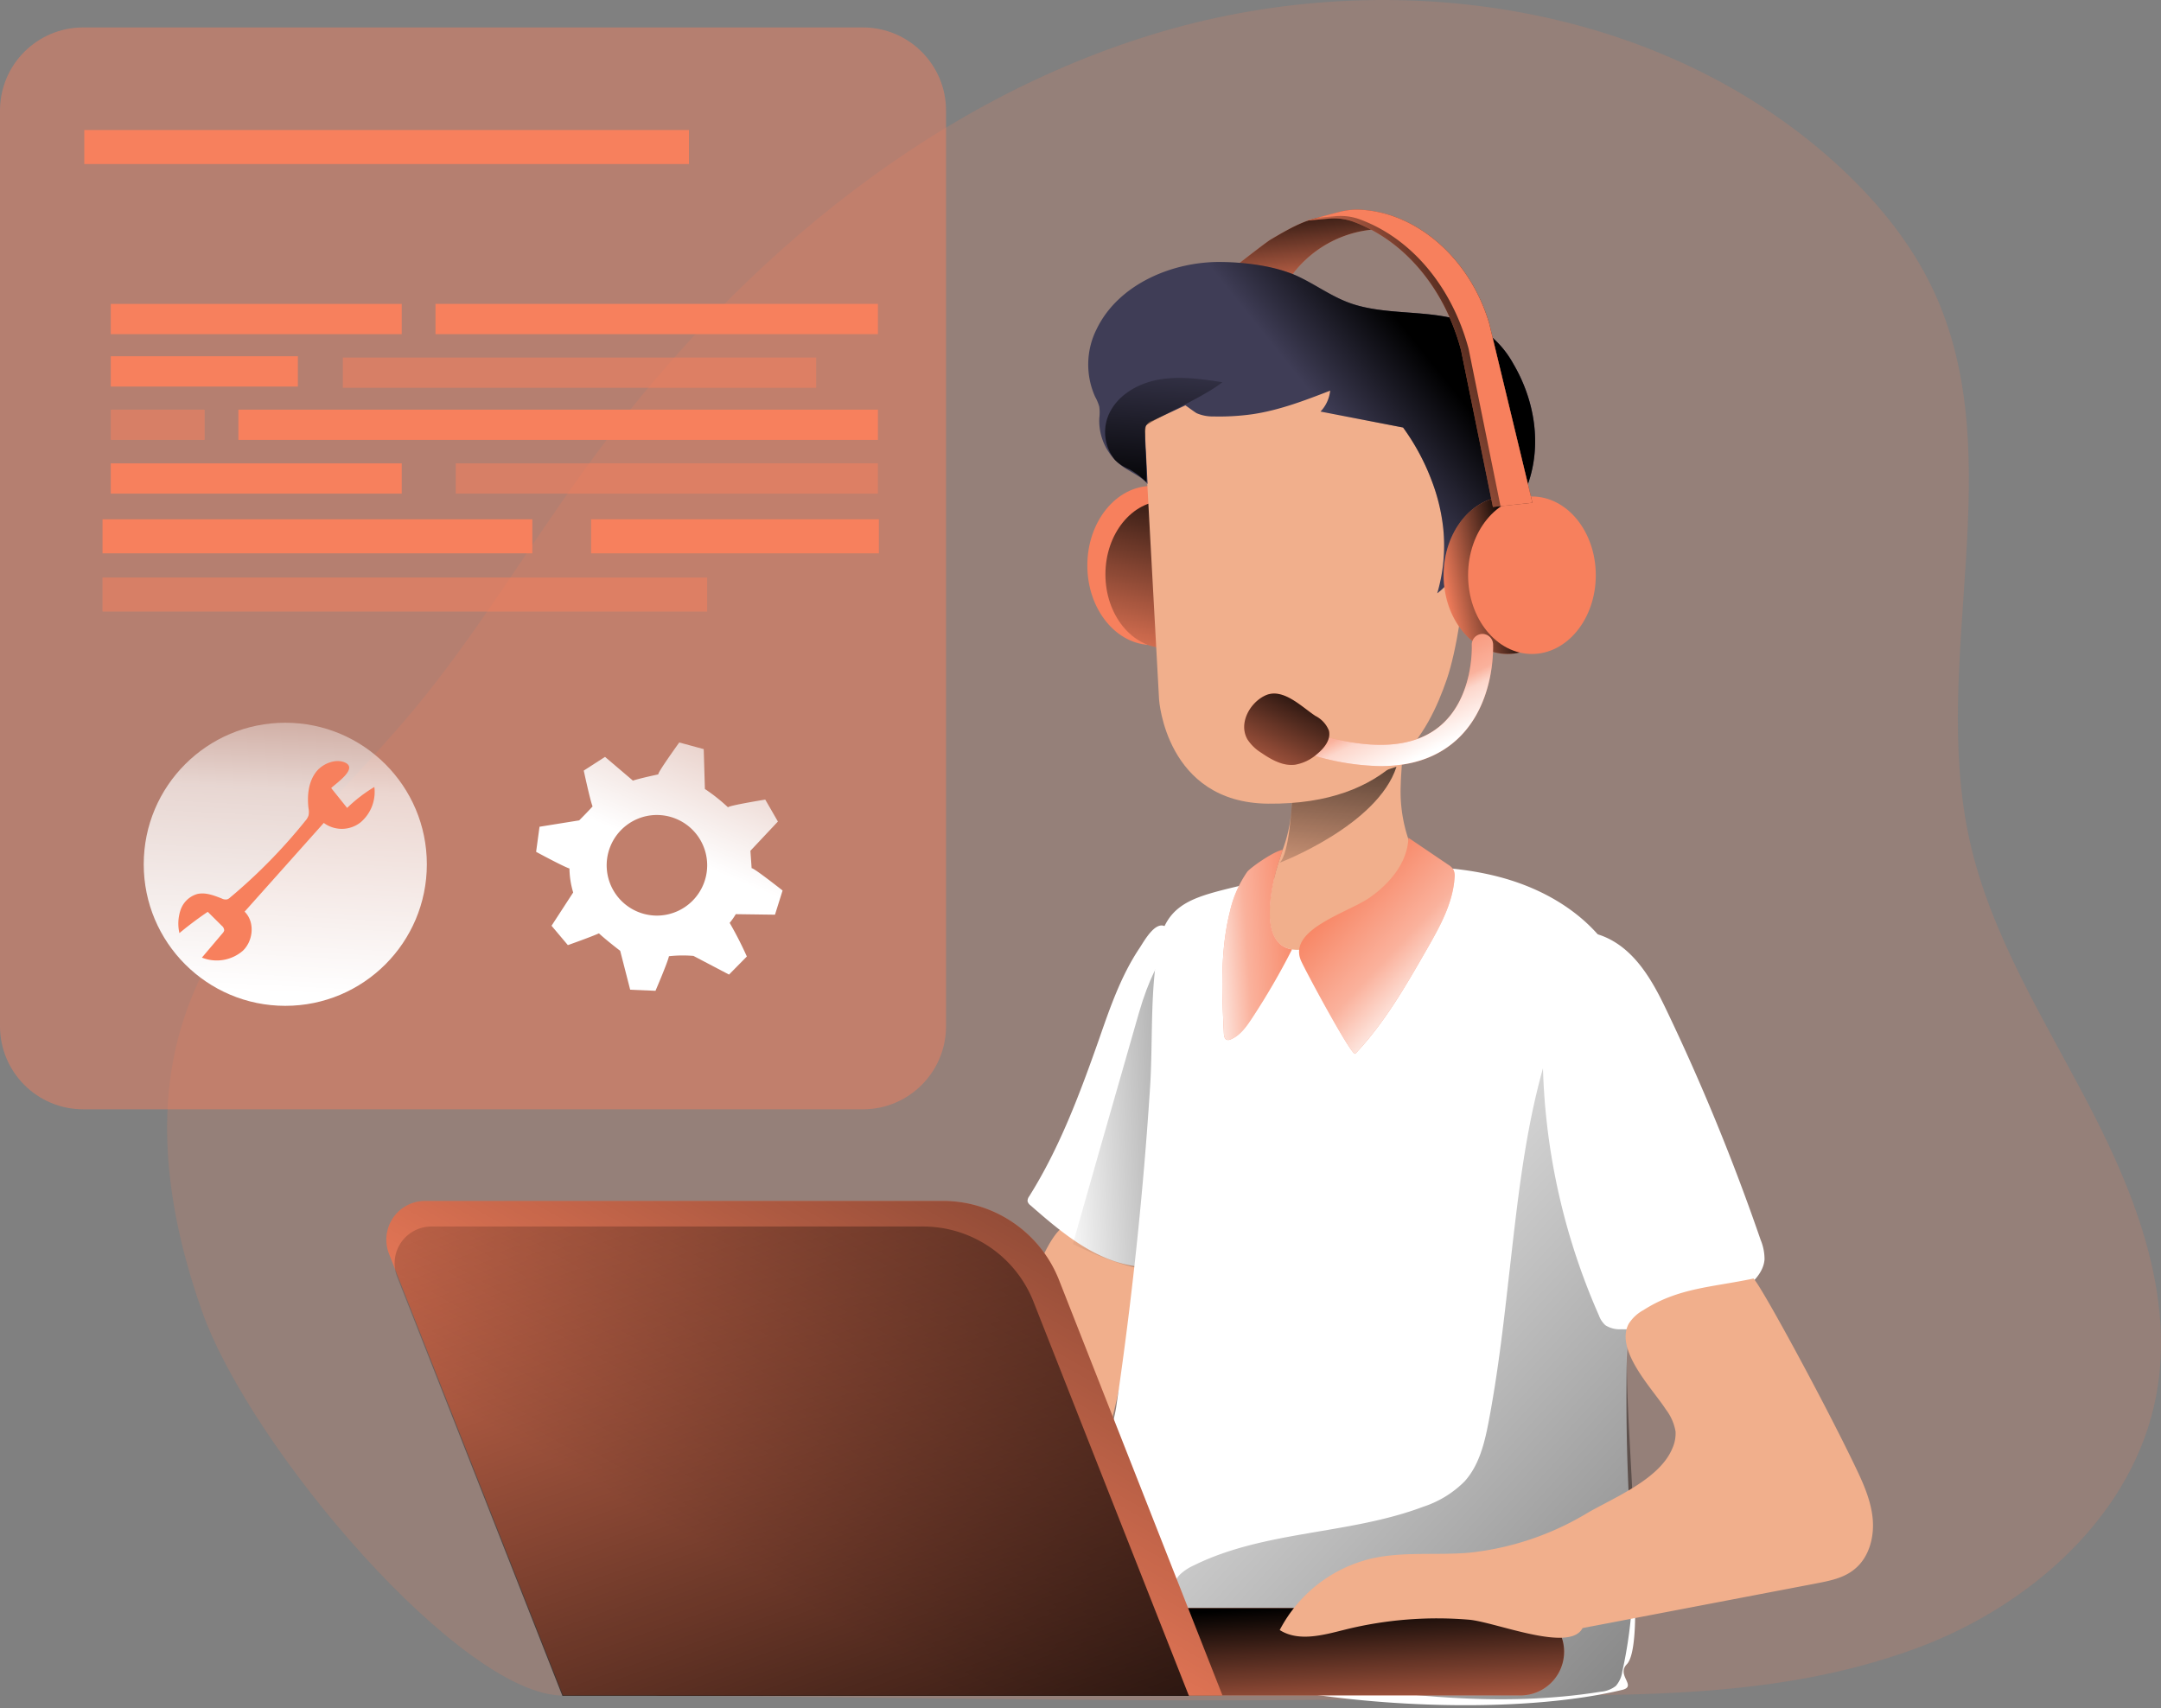 <svg xmlns="http://www.w3.org/2000/svg" width="444" height="351" fill="none"><rect width="100%" height="100%" fill="#808080" stroke="none"/><g clip-path="url(#a)"><path fill="#F7805D" d="M394.464 338.394c23.129-8.74 44.04-27.434 48.575-51.754 3.736-20.059-3.966-40.424-13.33-58.571-9.363-18.147-20.703-35.683-25.074-55.611-8.139-37.059 8.653-78.171-7.298-112.598-4.796-10.335-12.291-19.25-20.758-26.843C339.552-.066 283.953-7.474 236.525 7.155c-47.427 14.63-87.021 48.782-116.148 88.966-12.018 16.563-22.463 34.251-35.563 49.951-17.458 20.912-40.118 39.266-47.7 65.389-5.518 18.879-2.185 39.332 4.37 57.905 10.084 28.472 53.535 79.111 74.217 79.013 46.094-.229 134.536 2.032 177.265.393 32.012-1.256 67.989 2.273 101.498-10.379Z" opacity=".18"/><path fill="#F1AF8C" d="M196.877 300.035c-1.093 3.114-2.054 6.686-.47 9.582a12.226 12.226 0 0 0 4.163 3.911l15.077 10.248c2.895 1.966 5.965 3.988 9.439 4.25 3.475.262 7.419-1.956 7.714-5.463.349-4.009-3.857-6.752-5.824-10.27-2.578-4.61-1.158-10.324.186-15.437a282.762 282.762 0 0 0 7.408-39.179c-3.092-1.268-12.095-6.938-15.296-5.998-3.605 1.092-6.861 11.177-8.467 14.465a261.853 261.853 0 0 0-13.93 33.891Z"/><path fill="#fff" d="M225.797 213.56c-3.912 11.111-8.063 22.255-14.335 32.241a1.582 1.582 0 0 0-.338 1.016c.099.346.315.647.612.852 6.304 5.517 13.11 11.275 21.403 12.466a2.62 2.62 0 0 0 1.616-.142 2.667 2.667 0 0 0 1.006-1.388c5.288-12.247 7.156-25.663 6.981-38.927a160.364 160.364 0 0 0-1.573-19.797c-.219-1.595-.339-8.675-1.726-9.505-2.109-1.246-4.425 3.103-5.343 4.468-3.802 5.693-6.053 12.248-8.303 18.716Z"/><path fill="url(#b)" d="M242.939 192.387s-4.928 1.846-8.937 15.721c-4.01 13.876-13.581 47.504-13.581 47.504s14.804 7.397 18.508 4.622c3.704-2.775 4.01-67.847 4.01-67.847Z"/><path fill="#fff" d="M284.936 178.096c8.063-.251 16.224.142 23.982 2.327 7.757 2.185 15.131 6.315 20.223 12.575 5.637 6.927 8.106 15.984 8.674 24.888.569 8.905-.611 17.831-1.507 26.724a423.97 423.97 0 0 0-1.661 62.658c.24 5.004 3.103 31.126-.415 34.699-2.185 2.251 2.185 4.501-.929 5.244-25.456 6.118-71.19 3.114-95.292-7.09-6.129-2.601-12.28-6.217-15.295-12.139-3.278-6.413 5.572-31.836 6.631-38.971a804.77 804.77 0 0 0 6.949-65.662c.623-9.734-.098-20.223 1.901-29.783 1.453-6.937 5.922-8.827 12.368-10.532a155.65 155.65 0 0 1 34.371-4.938Z"/><path fill="url(#c)" d="M305.88 291.994c-.841 4.425-1.944 9.046-4.971 12.389a21.37 21.37 0 0 1-8.544 5.223c-15.186 5.725-32.503 4.829-47.056 12.018a10.17 10.17 0 0 0-2.796 1.824c-2.808 2.775-2.022 7.648.207 10.926 4.949 7.243 14.575 9.276 23.26 10.619 20.824 3.278 42.085 5.955 62.898 2.601a5.767 5.767 0 0 0 3.114-1.191 5.657 5.657 0 0 0 1.322-2.95c4.72-20.955 1.005-42.773.918-64.253 0-12.389 1.092-24.79.251-37.146a75.348 75.348 0 0 0-4.742-22.474c-1.933-4.895-7.593-15.7-10.991-5.67-5.397 15.94-6.948 33.126-8.893 49.743-1.06 9.473-2.196 18.956-3.977 28.341Z"/><path fill="#F7805D" d="M312.392 330.408H135.815a8.97 8.97 0 1 0 0 17.94h176.577a8.97 8.97 0 1 0 0-17.94Z"/><path fill="url(#d)" d="M312.392 330.408H135.815a8.97 8.97 0 1 0 0 17.94h176.577a8.97 8.97 0 1 0 0-17.94Z"/><path fill="#F1AF8C" d="M265.456 195.074c-3.616-.579-5.648-4.217-4.031-12.979a30.77 30.77 0 0 1 .666-2.852c0-.174.098-.349.142-.524.393-1.355.841-2.71 1.278-4.053a29.56 29.56 0 0 0 1.901-10.085c-.098-2.512-.295-5.124.634-7.44a12.169 12.169 0 0 1 4.053-4.905c3.901-3.005 15.296-8.653 17.481-1.191.972 3.19.262 6.905.219 10.171a30.596 30.596 0 0 0 2.512 13.646c2.382 4.786-15.973 21.633-24.855 20.212Z"/><path fill="url(#e)" d="M262.889 177.277s20.146-7.648 24.036-19.743l-21.469 7.025s-.513 11.068-2.567 12.718Z"/><path fill="#fff" d="M317.505 203.432a135.344 135.344 0 0 0 11.013 66.853 4.971 4.971 0 0 0 1.344 2.021 5.461 5.461 0 0 0 3.277.809 40.221 40.221 0 0 0 24.976-8.019c2.185-1.65 4.239-3.759 4.425-6.326a10.297 10.297 0 0 0-.798-4.01 444.05 444.05 0 0 0-19.502-47.537c-2.753-5.725-6.446-12.433-13.11-14.957-8.02-3.026-11.068 5.179-11.625 11.166Z"/><path fill="#F7805D" d="M278.468 216.499c5.976-6.304 10.358-13.919 14.684-21.447 2.633-4.588 5.332-9.384 5.703-14.672a2.927 2.927 0 0 0-.273-1.759 3.144 3.144 0 0 0-1.005-.929l-8.205-5.561c-.142 5.036-3.759 9.363-7.888 12.258-4.371 3.103-16.88 6.501-14.204 12.936.667 1.628 10.489 19.906 11.188 19.174Zm-13.012-21.425a144.064 144.064 0 0 1-8.205 14.105c-1.158 1.759-2.458 3.584-4.37 4.37a1.206 1.206 0 0 1-.798.11c-.481-.164-.59-.798-.623-1.301-.404-8.401-.797-16.945 1.257-25.128a23.166 23.166 0 0 1 3.54-8.096c.59-.787 5.309-4.173 7.298-4.534-.437 1.344-.885 2.699-1.278 4.053-.065.127-.11.264-.131.405v.12a30.678 30.678 0 0 0-.667 2.851c-1.639 8.828.393 12.466 3.977 13.045Z"/><path fill="url(#f)" d="M278.468 216.499c5.977-6.304 10.358-13.919 14.684-21.447 2.633-4.588 5.332-9.384 5.703-14.672a2.927 2.927 0 0 0-.273-1.759 3.144 3.144 0 0 0-1.005-.929l-8.205-5.561c-.142 5.036-3.758 9.363-7.888 12.258-4.37 3.103-16.88 6.501-14.203 12.936.666 1.628 10.488 19.906 11.187 19.174Z"/><path fill="url(#g)" d="M265.456 195.074a144.064 144.064 0 0 1-8.205 14.105c-1.158 1.759-2.458 3.583-4.37 4.37a1.205 1.205 0 0 1-.798.109c-.481-.164-.59-.797-.623-1.3-.404-8.402-.797-16.945 1.257-25.129.65-2.9 1.851-5.649 3.54-8.095.59-.787 5.309-4.174 7.298-4.534-.437 1.343-.885 2.698-1.278 4.053a1.31 1.31 0 0 0-.131.404v.12c-.263.94-.492 1.88-.667 2.852-1.639 8.828.393 12.466 3.977 13.045Z"/><path fill="#F1AF8C" d="m325.153 334.516 47.853-9.144c2.83-.547 5.78-1.093 8.019-2.95 3.071-2.469 4.152-6.796 3.704-10.718-.448-3.922-2.185-7.561-3.911-11.122-6.796-14.072-20.584-39.332-20.671-37.857-8.369 1.77-15.296 1.857-22.485 6.457a8.227 8.227 0 0 0-3.037 2.83c-2.873 5.462 4.982 13.438 7.648 17.59a10.287 10.287 0 0 1 1.988 4.534 7.483 7.483 0 0 1-.633 3.397c-2.59 6.359-11.811 10.063-17.481 13.33a58.875 58.875 0 0 1-24.342 8.172c-6.686.568-13.515-.295-20.048 1.202a28.715 28.715 0 0 0-18.825 14.683c3.89 2.47 8.948 1.038 13.428-.087a78.58 78.58 0 0 1 25.401-2.043c5.529.47 20.77 6.872 23.392 1.726Z"/><path fill="#F7805D" d="M251.166 348.359H115.69l-35.737-90.682a7.962 7.962 0 0 1 3.669-10 7.96 7.96 0 0 1 3.738-.925H193.71a25.646 25.646 0 0 1 23.872 16.246l33.585 85.361Z"/><path fill="url(#h)" d="M251.166 348.359H115.69l-35.737-90.682a7.962 7.962 0 0 1 3.669-10 7.96 7.96 0 0 1 3.738-.925H193.71a25.646 25.646 0 0 1 23.872 16.246l33.585 85.361Z"/><path fill="url(#i)" d="M244.283 348.457H115.559l-33.957-86.104a7.57 7.57 0 0 1 7.036-10.346h101.017a24.4 24.4 0 0 1 22.681 15.438l31.947 81.012Z"/><path fill="#F7805D" d="M261.086 49.209c3.278-1.923 6.555-3.879 10.259-4.6 3.704-.721 8.74-.284 11.242 2.513a23.401 23.401 0 0 0-16.705 8.817 1.626 1.626 0 0 1-.841.72 1.583 1.583 0 0 1-.885-.163c-1.508-.568-12.805 2.01-13.46.644.033 0 9.002-7.09 10.39-7.931Z"/><path fill="url(#j)" d="M261.086 49.209c3.278-1.923 6.555-3.879 10.259-4.6 3.704-.721 8.74-.284 11.242 2.513a23.401 23.401 0 0 0-16.705 8.817 1.626 1.626 0 0 1-.841.72 1.583 1.583 0 0 1-.885-.163c-1.508-.568-12.805 2.01-13.46.644.033 0 9.002-7.09 10.39-7.931Z"/><path fill="#F7805D" d="M236.667 132.526c7.326 0 13.264-7.318 13.264-16.345 0-9.026-5.938-16.344-13.264-16.344-7.325 0-13.263 7.318-13.263 16.344 0 9.027 5.938 16.345 13.263 16.345Z"/><path fill="#F7805D" d="M239.388 133.138c6.776 0 12.269-6.77 12.269-15.121s-5.493-15.121-12.269-15.121-12.269 6.77-12.269 15.121 5.493 15.121 12.269 15.121Z"/><path fill="url(#k)" d="M239.388 133.138c6.776 0 12.269-6.77 12.269-15.121s-5.493-15.121-12.269-15.121-12.269 6.77-12.269 15.121 5.493 15.121 12.269 15.121Z"/><path fill="#F1AF8C" d="m235.072 87.557 3.07 56.168s1.366 21.195 22.376 21.403c25.237.251 32.918-14.422 36.753-25.588 3.835-11.165 7.298-43.964 0-53.032-7.298-9.068-48.367-31.389-62.199 1.049Z"/><path fill="#3F3D56" d="M251.035 53.83c-9.899-.175-21.207 4.447-25.719 13.788a16.169 16.169 0 0 0-.306 13.908c.363.646.649 1.331.852 2.043a9.596 9.596 0 0 1 0 2.37 11.576 11.576 0 0 0 4.687 9.834c1.737 1.256 3.846 2.043 5.234 3.67l-.536-10.455a2.184 2.184 0 0 1 1.661-2.6l6.653-3.103s2.054 1.497 2.306 1.617a8.368 8.368 0 0 0 3.496.666 49.166 49.166 0 0 0 7.801-.437c5.583-.797 10.925-2.84 16.137-4.872a7.344 7.344 0 0 1-1.989 4.304l16.967 3.278a46.117 46.117 0 0 1 5.955 11.122 38.73 38.73 0 0 1 2.294 9.625 34.79 34.79 0 0 1-1.234 13.319 13.959 13.959 0 0 0 2.993-3.125 17.219 17.219 0 0 0 5.026 2.393c.373.138.778.172 1.169.098.83-.23 1.005-1.213 1.092-1.999.678-7.047 5.922-13.002 8.326-19.732 2.917-8.15 1.442-17.317-3.016-24.866a20.046 20.046 0 0 0-5.277-6.162c-7.812-5.725-18.912-3.103-27.827-6.097-4.239-1.42-7.648-4.119-11.701-5.9-4.501-1.911-10.139-2.6-15.044-2.687Z"/><path fill="url(#l)" d="M251.035 53.83c-9.899-.175-21.207 4.447-25.719 13.788a16.169 16.169 0 0 0-.306 13.908c.363.646.649 1.331.852 2.043a9.596 9.596 0 0 1 0 2.37 11.576 11.576 0 0 0 4.687 9.834c1.737 1.256 3.846 2.043 5.234 3.67l-.536-10.455a2.184 2.184 0 0 1 1.661-2.6l6.653-3.103s2.054 1.497 2.306 1.617a8.366 8.366 0 0 0 3.496.666 49.166 49.166 0 0 0 7.801-.437c5.583-.797 10.925-2.84 16.137-4.872a7.344 7.344 0 0 1-1.989 4.304l16.967 3.278a46.117 46.117 0 0 1 5.955 11.122 38.73 38.73 0 0 1 2.294 9.625 34.79 34.79 0 0 1-1.234 13.319 13.959 13.959 0 0 0 2.993-3.125 17.219 17.219 0 0 0 5.026 2.393c.373.138.778.172 1.169.098.83-.23 1.005-1.213 1.092-1.999.678-7.047 5.922-13.002 8.326-19.732 2.917-8.15 1.442-17.317-3.016-24.866a20.046 20.046 0 0 0-5.277-6.162c-7.812-5.725-18.912-3.103-27.827-6.097-4.239-1.42-7.648-4.119-11.701-5.9-4.501-1.911-10.139-2.6-15.044-2.687Z"/><path fill="#F7805D" d="M309.726 134.372c7.247 0 13.121-7.244 13.121-16.181 0-8.936-5.874-16.18-13.121-16.18-7.247 0-13.122 7.244-13.122 16.18 0 8.937 5.875 16.181 13.122 16.181Z"/><path fill="url(#m)" d="M309.726 134.372c7.247 0 13.121-7.244 13.121-16.181 0-8.936-5.874-16.18-13.121-16.18-7.247 0-13.122 7.244-13.122 16.18 0 8.937 5.875 16.181 13.122 16.181Z"/><path fill="#F7805D" d="M314.752 134.372c7.246 0 13.121-7.244 13.121-16.181 0-8.936-5.875-16.18-13.121-16.18-7.247 0-13.122 7.244-13.122 16.18 0 8.937 5.875 16.181 13.122 16.181Z"/><path fill="#F7805D" d="m314.85 103.3-6.555.699-1.563.164-6.555-32.263c-3.409-12.76-11.745-22.572-22.2-26.374a11.803 11.803 0 0 0-5.048-.6l-4.469.404 2.186-.58 4.37-1.158a14.389 14.389 0 0 1 4.195-.513c11.668.426 22.736 9.833 26.746 23.315l8.893 36.906Z"/><path fill="url(#n)" d="m314.85 103.3-6.555.699-1.563.164-6.555-32.263c-3.409-12.76-11.745-22.572-22.2-26.374a11.803 11.803 0 0 0-5.048-.6l-4.469.404 2.186-.58 4.37-1.158a14.389 14.389 0 0 1 4.195-.513c11.668.426 22.736 9.833 26.746 23.315l8.893 36.906Z"/><path fill="#F7805D" d="m314.85 103.3-6.555.699-6.556-32.34c-3.463-12.891-11.876-22.779-22.43-26.614a11.525 11.525 0 0 0-5.102-.611l-3.561.317 4.37-1.159a14.389 14.389 0 0 1 4.195-.513c11.668.426 22.736 9.833 26.746 23.315l8.893 36.906Z"/><path fill="#F7805D" d="M177.288 5.638h-160.2C7.65 5.638 0 13.288 0 22.725V210.84c0 9.437 7.65 17.087 17.087 17.087h160.201c9.437 0 17.087-7.65 17.087-17.087V22.725c0-9.437-7.65-17.087-17.087-17.087Z" opacity=".45"/><path fill="url(#o)" d="M58.615 206.666c16.062 0 29.084-13.021 29.084-29.083 0-16.063-13.022-29.084-29.084-29.084-16.062 0-29.084 13.021-29.084 29.084 0 16.062 13.022 29.083 29.084 29.083Z"/><path fill="#F7805D" d="M17.317 26.713H141.55v6.992H17.317v-6.992Z"/><path fill="#F7805D" d="M21.064 118.661h124.234v6.992H21.064v-6.992Z" opacity=".51"/><path fill="#F7805D" d="M21.064 106.699h88.311v6.992h-88.31v-6.992Zm100.394 0h59.118v6.992h-59.118v-6.992ZM89.48 62.439h90.899v6.217h-90.9v-6.217Z"/><path fill="#F7805D" d="M70.436 73.463h97.248v6.217H70.436v-6.217Z" opacity=".51"/><path fill="#F7805D" d="M22.758 62.44h59.784v6.216H22.758v-6.217Zm26.22 21.73H180.38v6.217h-131.4V84.17Z"/><path fill="#F7805D" d="M22.758 84.17h19.294v6.216H22.758V84.17Zm70.884 11.035h86.727v6.216H93.642v-6.216Z" opacity=".51"/><path fill="#F7805D" d="M22.758 95.204h59.784v6.217H22.758v-6.217Zm0-22.004h38.447v6.217H22.758V73.2Zm42.303 85.263c-1.704 2.086-1.988 5.003-1.671 7.647.098.48.098.974 0 1.453a3.276 3.276 0 0 1-.656 1.093 112.356 112.356 0 0 1-15.481 15.776c-.16.154-.35.273-.557.35-.371.077-.758.023-1.093-.153-1.639-.645-3.398-1.344-5.113-.929a5.146 5.146 0 0 0-3.376 3.223 8.743 8.743 0 0 0-.251 4.797 72.531 72.531 0 0 1 5.823-4.371l2.873 2.852a1.285 1.285 0 0 1 .503.961 1.24 1.24 0 0 1-.339.59l-4.239 5.004a8.206 8.206 0 0 0 8.402-1.398c2.185-2.076 2.513-5.955.371-8.041l16.268-18.235a6.227 6.227 0 0 0 7.55-.109 8.195 8.195 0 0 0 2.84-7.277 30.547 30.547 0 0 0-5.594 4.305l-3.277-4.086c1.158-1.093 5.648-4.108 2.731-5.288-1.923-.776-4.468.317-5.714 1.836Z"/><path fill="url(#p)" d="m159.228 187.94 1.562-4.971s-6.173-4.873-6.358-4.567l-.252-3.594 5.649-6.009-2.601-4.512s-7.647 1.245-7.647 1.595a36.106 36.106 0 0 0-4.753-3.769l-.24-8.195-5.026-1.365s-4.6 6.38-4.294 6.555c0 0-3.54.743-5.233 1.278l-5.725-4.872-4.37 2.818s1.3 6.086 1.813 7.364a92.815 92.815 0 0 1-2.753 2.863l-8.15 1.311-.699 5.156s5.736 3.103 6.85 3.42c.023 1.67.281 3.329.765 4.927l-4.447 6.84 3.354 3.977s4.447-1.563 6.381-2.415c1.802 1.639 4.37 3.584 4.37 3.584l2.054 7.997 5.2.219s2.502-5.824 2.764-7.102a25.77 25.77 0 0 1 5.037-.065l7.309 3.834 3.66-3.714a74.748 74.748 0 0 0-3.529-6.905c.464-.564.884-1.163 1.257-1.792l8.052.109Zm-24.255.186a10.338 10.338 0 0 1-2.031-20.472 10.34 10.34 0 0 1 10.613 4.393 10.339 10.339 0 0 1 1.743 5.744 10.346 10.346 0 0 1-10.325 10.335Z"/><path fill="url(#q)" d="M228.014 84.727c1.934-3.824 6.13-6.096 10.358-6.784 4.228-.689 8.554-.055 12.783.59-4.097 3.277-15.536 8.16-15.755 9.035a26.698 26.698 0 0 0-.055 4.654c.153 2.25.23 4.61.219 6.861a17.46 17.46 0 0 0-3.518-2.665 8.743 8.743 0 0 1-2.95-1.89 9.081 9.081 0 0 1-1.082-9.8Z"/><path fill="#F7805D" d="M283.658 157.414a50.941 50.941 0 0 1-14.531-2.425 2.189 2.189 0 0 1-1.069-3.481 2.173 2.173 0 0 1 1.475-.795 2.18 2.18 0 0 1 .85.08c11.254 3.387 19.721 2.939 25.129-1.333 7.364-5.779 6.883-16.792 6.883-16.901a2.19 2.19 0 0 1 3.653-1.732 2.196 2.196 0 0 1 .717 1.513c0 .536.579 13.406-8.554 20.573-3.803 2.994-8.653 4.494-14.553 4.501Z"/><path fill="url(#r)" d="M283.658 157.414a50.906 50.906 0 0 1-14.531-2.425 2.191 2.191 0 0 1 1.256-4.196c11.254 3.387 19.721 2.939 25.129-1.332 7.364-5.78 6.883-16.793 6.883-16.902a2.184 2.184 0 0 1 .563-1.577 2.184 2.184 0 0 1 3.09-.155c.43.389.688.934.717 1.513 0 .536.579 13.406-8.554 20.573-3.803 2.994-8.653 4.494-14.553 4.501Z"/><path fill="#F7805D" d="M270.263 147.1a5.788 5.788 0 0 1 2.764 2.994c.481 1.857-.961 3.638-2.447 4.851a9.145 9.145 0 0 1-4.534 2.185c-2.469.295-4.829-1.038-6.883-2.447a9.128 9.128 0 0 1-2.863-2.765c-1.901-3.343.558-7.647 3.781-9.068 3.572-1.54 7.374 2.404 10.182 4.25Z"/><path fill="url(#s)" d="M270.263 147.1a5.788 5.788 0 0 1 2.764 2.994c.481 1.857-.961 3.638-2.447 4.851a9.145 9.145 0 0 1-4.534 2.185c-2.469.295-4.829-1.038-6.883-2.447a9.128 9.128 0 0 1-2.863-2.765c-1.901-3.343.558-7.647 3.781-9.068 3.572-1.54 7.374 2.404 10.182 4.25Z"/></g><defs><linearGradient id="b" x1="291.393" x2="216.554" y1="224.355" y2="227.643" gradientUnits="userSpaceOnUse"><stop offset=".01"/><stop offset="1" stop-opacity="0"/></linearGradient><linearGradient id="c" x1="478.142" x2="235.105" y1="452.577" y2="228.058" gradientUnits="userSpaceOnUse"><stop offset=".01"/><stop offset="1" stop-opacity="0"/></linearGradient><linearGradient id="d" x1="223.688" x2="225.534" y1="332.375" y2="363.523" gradientUnits="userSpaceOnUse"><stop offset=".01"/><stop offset="1" stop-opacity="0"/></linearGradient><linearGradient id="e" x1="278.818" x2="272.438" y1="136.809" y2="186.771" gradientUnits="userSpaceOnUse"><stop offset=".01"/><stop offset="1" stop-opacity="0"/></linearGradient><linearGradient id="f" x1="272.831" x2="295.96" y1="182.729" y2="204.623" gradientUnits="userSpaceOnUse"><stop offset=".02" stop-color="#fff" stop-opacity="0"/><stop offset=".58" stop-color="#fff" stop-opacity=".39"/><stop offset="1" stop-color="#fff"/></linearGradient><linearGradient id="g" x1="269.182" x2="246.817" y1="193.402" y2="194.943" gradientUnits="userSpaceOnUse"><stop offset=".02" stop-color="#fff" stop-opacity="0"/><stop offset=".58" stop-color="#fff" stop-opacity=".39"/><stop offset="1" stop-color="#fff"/></linearGradient><linearGradient id="h" x1="263.883" x2="152.858" y1="126.255" y2="322.411" gradientUnits="userSpaceOnUse"><stop offset=".01"/><stop offset="1" stop-opacity="0"/></linearGradient><linearGradient id="i" x1="193.654" x2="125.807" y1="390.859" y2="202.11" gradientUnits="userSpaceOnUse"><stop offset=".01"/><stop offset=".09" stop-opacity=".82"/><stop offset="1" stop-opacity="0"/></linearGradient><linearGradient id="j" x1="265.445" x2="267.707" y1="39.234" y2="62.876" gradientUnits="userSpaceOnUse"><stop offset=".01"/><stop offset="1" stop-opacity="0"/></linearGradient><linearGradient id="k" x1="245.386" x2="233.969" y1="94.538" y2="139.267" gradientUnits="userSpaceOnUse"><stop offset=".01"/><stop offset="1" stop-opacity="0"/></linearGradient><linearGradient id="l" x1="292.169" x2="273.672" y1="71.42" y2="86.224" gradientUnits="userSpaceOnUse"><stop offset=".01"/><stop offset="1" stop-opacity="0"/></linearGradient><linearGradient id="m" x1="312.02" x2="296.342" y1="117.732" y2="120.868" gradientUnits="userSpaceOnUse"><stop offset=".01"/><stop offset="1" stop-opacity="0"/></linearGradient><linearGradient id="n" x1="314.184" x2="278.719" y1="64.569" y2="79.996" gradientUnits="userSpaceOnUse"><stop offset=".01"/><stop offset="1" stop-opacity="0"/></linearGradient><linearGradient id="o" x1="63.827" x2="57.304" y1="73.408" y2="203.804" gradientUnits="userSpaceOnUse"><stop offset=".02" stop-color="#fff" stop-opacity="0"/><stop offset=".58" stop-color="#fff" stop-opacity=".39"/><stop offset=".68" stop-color="#fff" stop-opacity=".68"/><stop offset="1" stop-color="#fff"/></linearGradient><linearGradient id="p" x1="162.669" x2="136.765" y1="112.74" y2="174.731" gradientUnits="userSpaceOnUse"><stop offset=".02" stop-color="#fff" stop-opacity="0"/><stop offset=".58" stop-color="#fff" stop-opacity=".39"/><stop offset=".68" stop-color="#fff" stop-opacity=".68"/><stop offset="1" stop-color="#fff"/></linearGradient><linearGradient id="q" x1="237.771" x2="240.032" y1="102.623" y2="70.338" gradientUnits="userSpaceOnUse"><stop offset=".01"/><stop offset="1" stop-opacity="0"/></linearGradient><linearGradient id="r" x1="281.877" x2="293.13" y1="131.75" y2="154.88" gradientUnits="userSpaceOnUse"><stop offset=".02" stop-color="#fff" stop-opacity="0"/><stop offset=".58" stop-color="#fff" stop-opacity=".39"/><stop offset=".68" stop-color="#fff" stop-opacity=".68"/><stop offset="1" stop-color="#fff"/></linearGradient><linearGradient id="s" x1="269.881" x2="256.311" y1="138.71" y2="166.056" gradientUnits="userSpaceOnUse"><stop offset=".01"/><stop offset="1" stop-opacity="0"/></linearGradient><clipPath id="a"><path fill="#fff" d="M0 0h444v350.369H0z"/></clipPath></defs></svg>